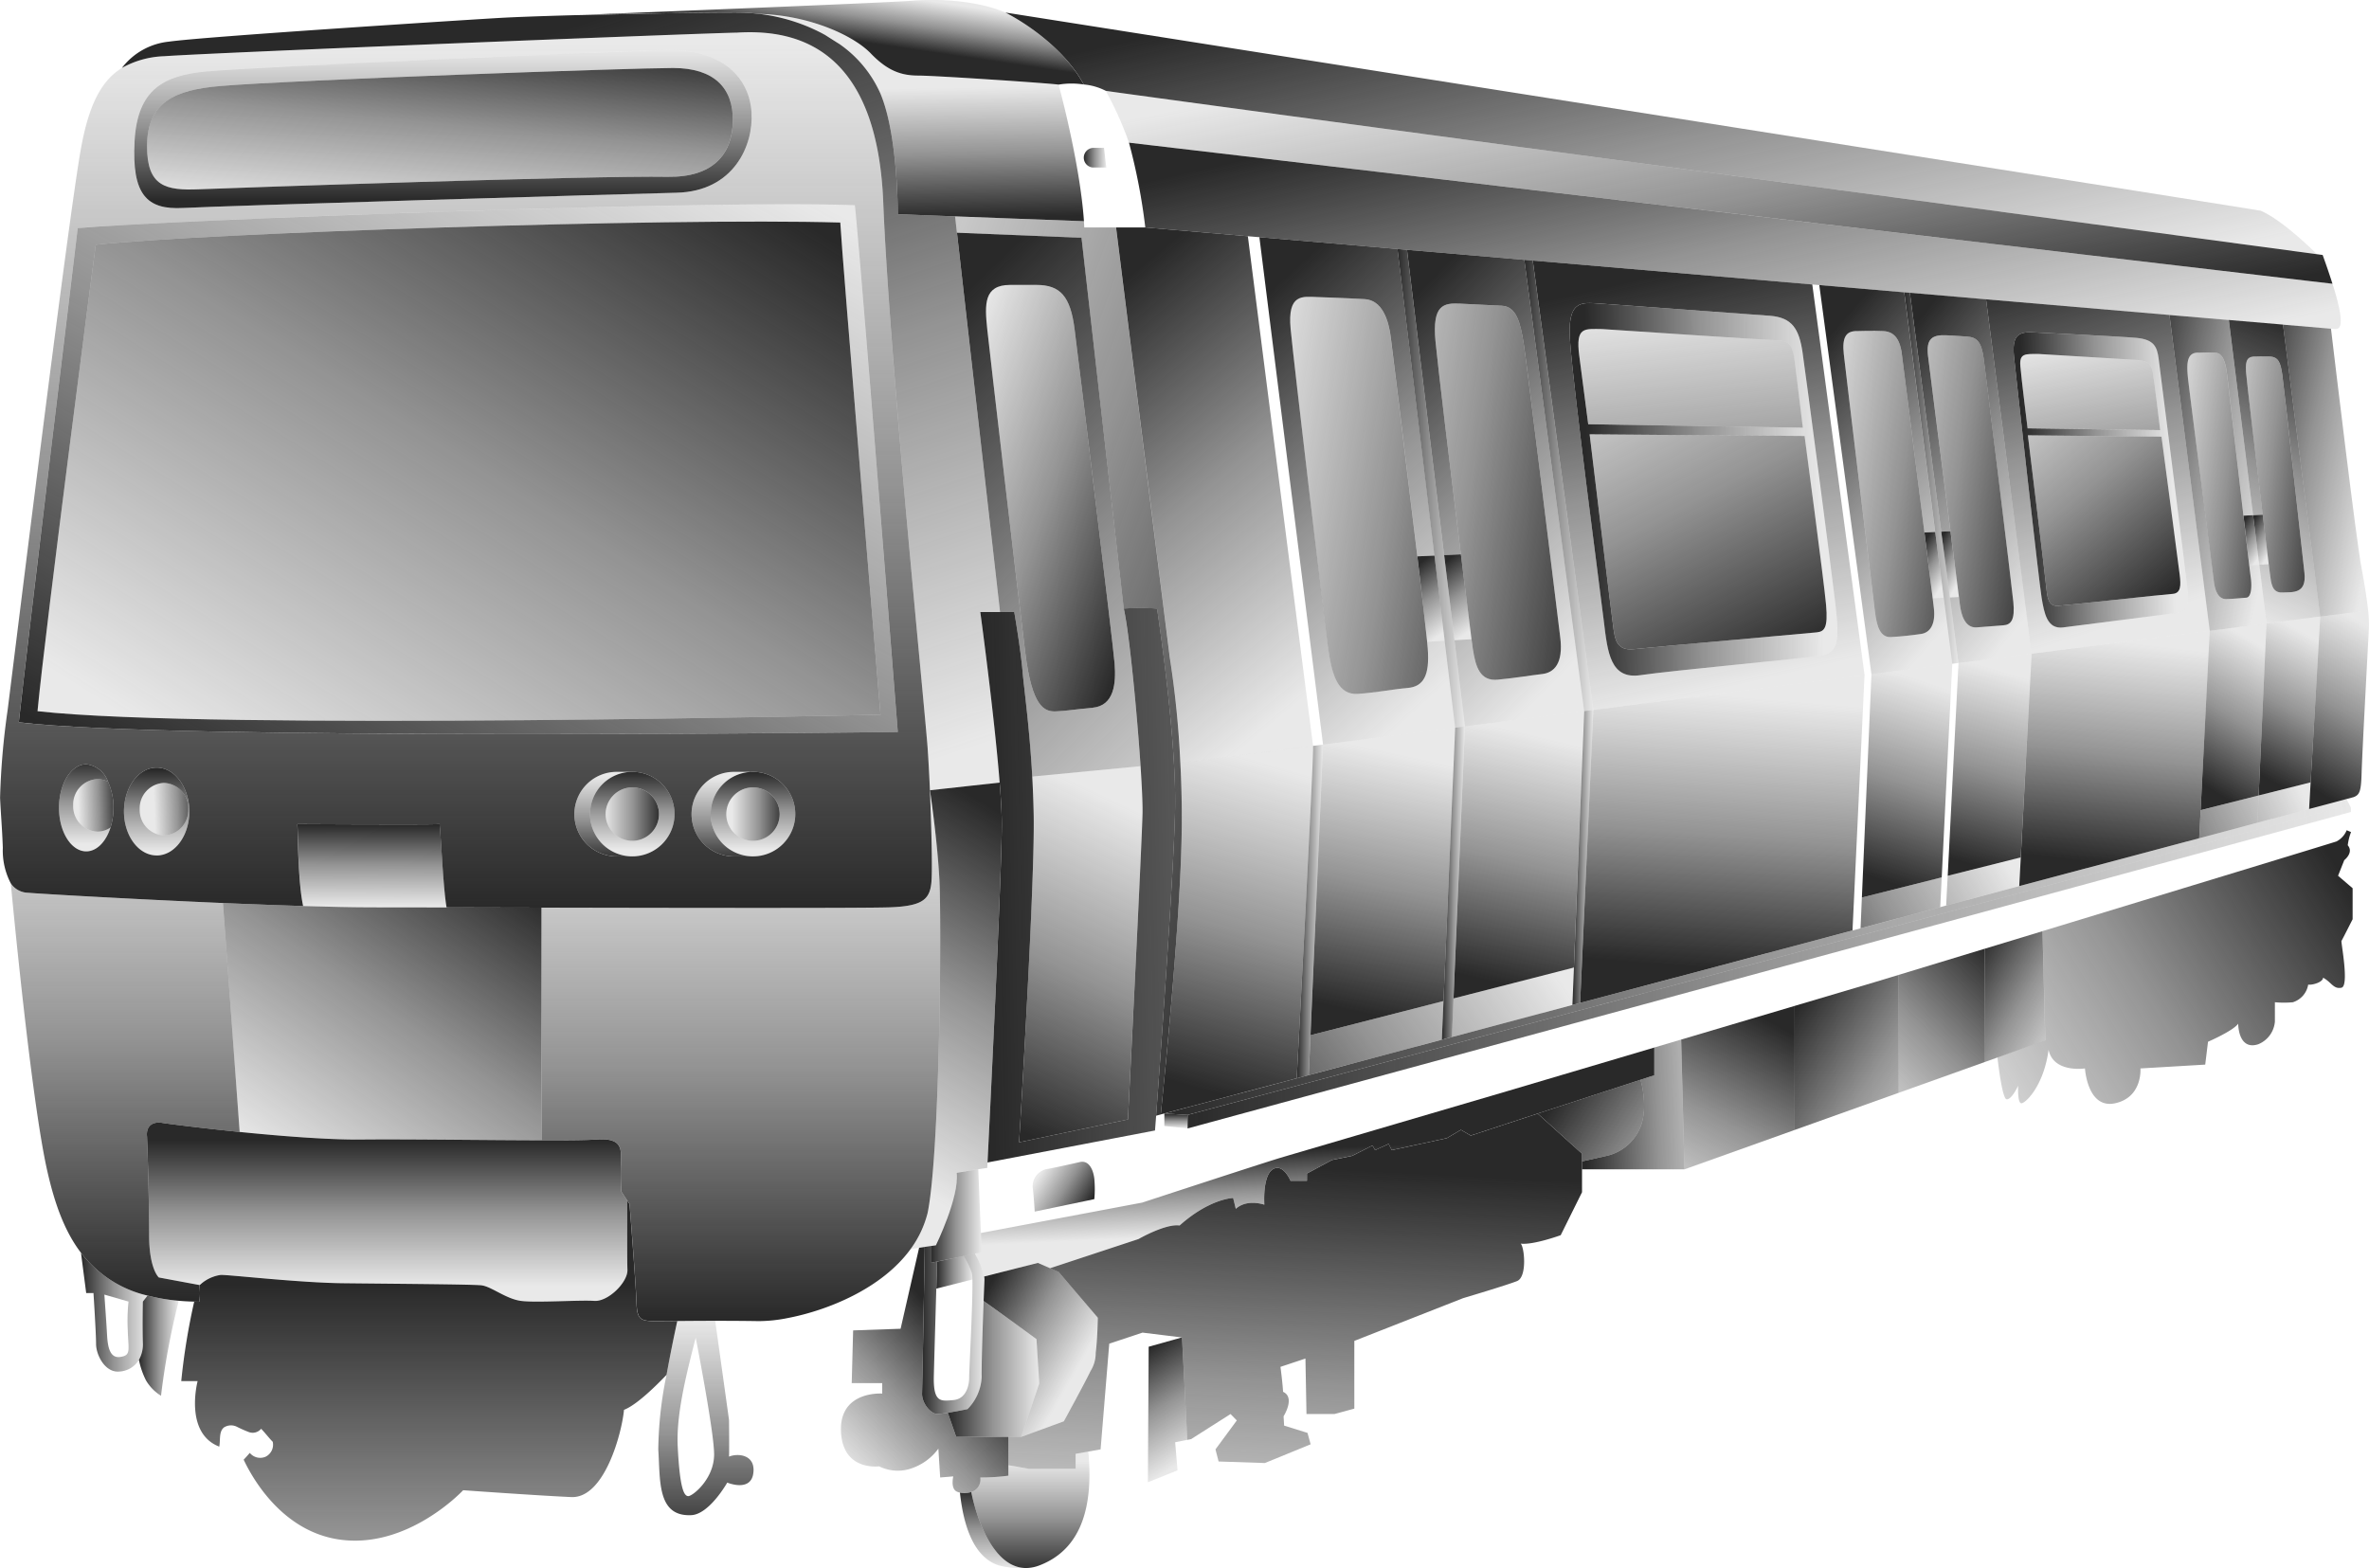 <svg xmlns="http://www.w3.org/2000/svg" xmlns:xlink="http://www.w3.org/1999/xlink" width="308.869" height="204.495" viewBox="0 0 308.869 204.495">
  <defs>
    <linearGradient id="linear-gradient" x1="0.5" y1="1.004" x2="0.5" y2="0.013" gradientUnits="objectBoundingBox">
      <stop offset="0" stop-color="#292929"/>
      <stop offset="0.491" stop-color="#292929" stop-opacity="0.502"/>
      <stop offset="1" stop-color="#292929" stop-opacity="0.102"/>
    </linearGradient>
    <linearGradient id="linear-gradient-2" x1="0.503" y1="0.005" x2="0.497" y2="0.991" xlink:href="#linear-gradient"/>
    <linearGradient id="linear-gradient-3" x1="0.5" y1="1.066" x2="0.5" y2="0.045" xlink:href="#linear-gradient"/>
    <linearGradient id="linear-gradient-4" x1="0.5" y1="1.09" x2="0.5" y2="0.068" xlink:href="#linear-gradient"/>
    <linearGradient id="linear-gradient-5" x1="0.5" y1="0.94" x2="0.5" y2="0.007" xlink:href="#linear-gradient"/>
    <linearGradient id="linear-gradient-6" x1="0.84" y1="-0.202" x2="0.201" y2="1.184" xlink:href="#linear-gradient"/>
    <linearGradient id="linear-gradient-7" x1="0.094" y1="1.03" x2="0.95" y2="0.037" xlink:href="#linear-gradient"/>
    <linearGradient id="linear-gradient-8" x1="0.98" y1="0.081" x2="0.086" y2="0.956" xlink:href="#linear-gradient"/>
    <linearGradient id="linear-gradient-9" x1="0.5" y1="0.993" x2="0.5" y2="-0.278" xlink:href="#linear-gradient"/>
    <linearGradient id="linear-gradient-10" x1="0.5" y1="0.997" x2="0.5" y2="0.023" xlink:href="#linear-gradient"/>
    <linearGradient id="linear-gradient-11" x1="0" y1="0.5" x2="1" y2="0.5" xlink:href="#linear-gradient"/>
    <linearGradient id="linear-gradient-14" x1="0.5" y1="0.239" x2="0.5" y2="1.705" xlink:href="#linear-gradient"/>
    <linearGradient id="linear-gradient-15" x1="0.5" y1="0.106" x2="0.5" y2="0.908" xlink:href="#linear-gradient"/>
    <linearGradient id="linear-gradient-16" x1="0.999" y1="-0.035" x2="0.042" y2="0.991" xlink:href="#linear-gradient"/>
    <linearGradient id="linear-gradient-17" x1="0.5" y1="1.143" x2="0.5" y2="-0.009" xlink:href="#linear-gradient"/>
    <linearGradient id="linear-gradient-22" x1="0.722" y1="0.383" x2="0.225" y2="1.055" xlink:href="#linear-gradient"/>
    <linearGradient id="linear-gradient-23" x1="0.5" y1="1.052" x2="0.5" y2="0.084" xlink:href="#linear-gradient"/>
    <linearGradient id="linear-gradient-24" x1="0.5" y1="-0.028" x2="0.5" y2="1.009" xlink:href="#linear-gradient"/>
    <linearGradient id="linear-gradient-25" x1="0.057" y1="0.124" x2="0.731" y2="0.715" xlink:href="#linear-gradient"/>
    <linearGradient id="linear-gradient-26" x1="0.535" y1="0.153" x2="0.431" y2="1.39" xlink:href="#linear-gradient"/>
    <linearGradient id="linear-gradient-28" x1="0.031" y1="0.528" x2="1.466" y2="0.486" xlink:href="#linear-gradient"/>
    <linearGradient id="linear-gradient-30" x1="0" y1="0.5" x2="1" y2="0.5" xlink:href="#linear-gradient"/>
    <linearGradient id="linear-gradient-33" x1="0.173" y1="0.236" x2="1.906" y2="1.119" xlink:href="#linear-gradient"/>
    <linearGradient id="linear-gradient-34" x1="0.499" y1="0.44" x2="0.545" y2="0.794" xlink:href="#linear-gradient"/>
    <linearGradient id="linear-gradient-35" x1="0.661" y1="0.051" x2="0.148" y2="1.425" xlink:href="#linear-gradient"/>
    <linearGradient id="linear-gradient-36" x1="0.107" y1="0.121" x2="1.321" y2="1.292" xlink:href="#linear-gradient"/>
    <linearGradient id="linear-gradient-37" x1="0.082" y1="-0.023" x2="1.025" y2="1.228" xlink:href="#linear-gradient"/>
    <linearGradient id="linear-gradient-38" x1="0.86" y1="-0.115" x2="-0.071" y2="1.433" xlink:href="#linear-gradient"/>
    <linearGradient id="linear-gradient-39" x1="0.429" y1="0.963" x2="0.603" y2="0.01" xlink:href="#linear-gradient"/>
    <linearGradient id="linear-gradient-40" x1="0.252" y1="0.015" x2="0.713" y2="0.96" xlink:href="#linear-gradient"/>
    <linearGradient id="linear-gradient-41" x1="0.257" y1="-0.004" x2="0.722" y2="0.94" xlink:href="#linear-gradient"/>
    <linearGradient id="linear-gradient-42" x1="0.354" y1="0.018" x2="0.512" y2="0.923" xlink:href="#linear-gradient"/>
    <linearGradient id="linear-gradient-43" x1="1.032" y1="0.304" x2="-0.221" y2="0.897" xlink:href="#linear-gradient"/>
    <linearGradient id="linear-gradient-44" x1="0.5" y1="0.025" x2="0.5" y2="0.98" xlink:href="#linear-gradient"/>
    <linearGradient id="linear-gradient-45" x1="0.946" y1="0.759" x2="0.068" y2="0.321" xlink:href="#linear-gradient"/>
    <linearGradient id="linear-gradient-46" x1="1.039" y1="0.5" x2="-0.033" y2="0.5" xlink:href="#linear-gradient"/>
    <linearGradient id="linear-gradient-47" x1="0.5" y1="-0.004" x2="0.5" y2="0.918" xlink:href="#linear-gradient"/>
    <linearGradient id="linear-gradient-48" x1="1.103" y1="0.5" x2="0.106" y2="0.5" xlink:href="#linear-gradient"/>
    <linearGradient id="linear-gradient-49" x1="0.5" y1="0.008" x2="0.5" y2="0.918" xlink:href="#linear-gradient"/>
    <linearGradient id="linear-gradient-50" x1="1.241" y1="0.469" x2="0.298" y2="0.508" xlink:href="#linear-gradient"/>
    <linearGradient id="linear-gradient-51" x1="0.5" y1="0.021" x2="0.5" y2="0.962" xlink:href="#linear-gradient"/>
    <linearGradient id="linear-gradient-52" x1="1.129" y1="0.479" x2="0.122" y2="0.519" xlink:href="#linear-gradient"/>
    <linearGradient id="linear-gradient-53" x1="0.5" y1="-0.06" x2="0.5" y2="0.918" xlink:href="#linear-gradient"/>
    <linearGradient id="linear-gradient-54" x1="0" y1="0.5" x2="1" y2="0.5" xlink:href="#linear-gradient"/>
    <linearGradient id="linear-gradient-59" x1="1.597" y1="1.009" x2="-0.241" y2="0.156" xlink:href="#linear-gradient"/>
    <linearGradient id="linear-gradient-60" x1="1.314" y1="0.869" x2="-0.7" y2="-0.032" xlink:href="#linear-gradient"/>
    <linearGradient id="linear-gradient-61" x1="0.385" y1="0.017" x2="0.613" y2="0.973" xlink:href="#linear-gradient"/>
    <linearGradient id="linear-gradient-62" x1="0.383" y1="0.007" x2="0.611" y2="0.968" xlink:href="#linear-gradient"/>
    <linearGradient id="linear-gradient-63" x1="-2.533" y1="1.644" x2="0.908" y2="0.346" xlink:href="#linear-gradient"/>
    <linearGradient id="linear-gradient-64" x1="-1.268" y1="1.185" x2="1.893" y2="-0.04" xlink:href="#linear-gradient"/>
    <linearGradient id="linear-gradient-66" x1="0.283" y1="0.016" x2="0.678" y2="0.914" xlink:href="#linear-gradient"/>
    <linearGradient id="linear-gradient-67" x1="-1.466" y1="1.204" x2="1.776" y2="0.036" xlink:href="#linear-gradient"/>
    <linearGradient id="linear-gradient-68" x1="-2.73" y1="1.598" x2="0.889" y2="0.363" xlink:href="#linear-gradient"/>
    <linearGradient id="linear-gradient-69" x1="0.426" y1="0.025" x2="0.583" y2="0.951" xlink:href="#linear-gradient"/>
    <linearGradient id="linear-gradient-70" x1="0.073" y1="0.501" x2="0.936" y2="0.49" xlink:href="#linear-gradient"/>
    <linearGradient id="linear-gradient-71" x1="1.178" y1="3.025" x2="0.27" y2="-0.24" xlink:href="#linear-gradient"/>
    <linearGradient id="linear-gradient-72" x1="0.839" y1="1.058" x2="-0.021" y2="-0.44" xlink:href="#linear-gradient"/>
    <linearGradient id="linear-gradient-73" x1="0.328" y1="0.03" x2="0.699" y2="0.98" xlink:href="#linear-gradient"/>
    <linearGradient id="linear-gradient-74" x1="1.499" y1="0.998" x2="-0.338" y2="0.09" xlink:href="#linear-gradient"/>
    <linearGradient id="linear-gradient-76" x1="0.259" y1="-0.002" x2="0.691" y2="0.898" xlink:href="#linear-gradient"/>
    <linearGradient id="linear-gradient-77" x1="1.331" y1="0.902" x2="-0.608" y2="-0.05" xlink:href="#linear-gradient"/>
    <linearGradient id="linear-gradient-78" x1="0.062" y1="0.503" x2="0.917" y2="0.48" xlink:href="#linear-gradient"/>
    <linearGradient id="linear-gradient-79" x1="1.447" y1="0.986" x2="-0.291" y2="0.082" xlink:href="#linear-gradient"/>
    <linearGradient id="linear-gradient-80" x1="1.348" y1="0.918" x2="-0.542" y2="-0.026" xlink:href="#linear-gradient"/>
    <linearGradient id="linear-gradient-81" x1="0.563" y1="0.016" x2="0.457" y2="0.919" xlink:href="#linear-gradient"/>
    <linearGradient id="linear-gradient-82" x1="0.43" y1="0.048" x2="0.791" y2="1.014" xlink:href="#linear-gradient"/>
    <linearGradient id="linear-gradient-84" x1="0.513" y1="0.987" x2="0.496" y2="0.358" xlink:href="#linear-gradient"/>
    <linearGradient id="linear-gradient-85" x1="0.565" y1="0.511" x2="0.858" y2="0.167" xlink:href="#linear-gradient"/>
    <linearGradient id="linear-gradient-86" x1="0.349" y1="0.011" x2="0.794" y2="1.362" xlink:href="#linear-gradient"/>
    <linearGradient id="linear-gradient-87" x1="0.409" y1="1.031" x2="0.56" y2="0.058" xlink:href="#linear-gradient"/>
    <linearGradient id="linear-gradient-88" x1="0.043" y1="0.502" x2="4.61" y2="0.228" xlink:href="#linear-gradient"/>
    <linearGradient id="linear-gradient-89" x1="0.928" y1="0.989" x2="0.058" y2="-0.018" xlink:href="#linear-gradient"/>
    <linearGradient id="linear-gradient-90" x1="0.452" y1="0.958" x2="0.547" y2="0.076" xlink:href="#linear-gradient"/>
    <linearGradient id="linear-gradient-91" x1="0.456" y1="0.937" x2="0.543" y2="0.078" xlink:href="#linear-gradient"/>
    <linearGradient id="linear-gradient-92" x1="-0.281" y1="-0.064" x2="0.973" y2="0.852" xlink:href="#linear-gradient"/>
    <linearGradient id="linear-gradient-93" x1="0.411" y1="0.943" x2="0.6" y2="0.052" xlink:href="#linear-gradient"/>
    <linearGradient id="linear-gradient-94" x1="-0.203" y1="-0.043" x2="0.947" y2="0.842" xlink:href="#linear-gradient"/>
    <linearGradient id="linear-gradient-95" x1="0.384" y1="-0.127" x2="0.588" y2="0.918" xlink:href="#linear-gradient"/>
    <linearGradient id="linear-gradient-96" x1="1.342" y1="2.866" x2="0.22" y2="-0.171" xlink:href="#linear-gradient"/>
    <linearGradient id="linear-gradient-97" x1="0.883" y1="0.984" x2="-0.147" y2="-0.372" xlink:href="#linear-gradient"/>
    <linearGradient id="linear-gradient-98" x1="0" y1="0.5" x2="1" y2="0.5" xlink:href="#linear-gradient"/>
    <linearGradient id="linear-gradient-99" x1="0.338" y1="0.008" x2="0.678" y2="0.975" xlink:href="#linear-gradient"/>
    <linearGradient id="linear-gradient-101" x1="0.47" y1="0.895" x2="0.529" y2="0.065" xlink:href="#linear-gradient"/>
    <linearGradient id="linear-gradient-103" x1="0.449" y1="0.966" x2="0.548" y2="0.068" xlink:href="#linear-gradient"/>
    <linearGradient id="linear-gradient-104" x1="0.434" y1="0.953" x2="0.549" y2="0.055" xlink:href="#linear-gradient"/>
    <linearGradient id="linear-gradient-105" x1="0.397" y1="0.953" x2="0.566" y2="0.058" xlink:href="#linear-gradient"/>
    <linearGradient id="linear-gradient-106" x1="0.303" y1="0" x2="0.667" y2="0.969" xlink:href="#linear-gradient"/>
    <linearGradient id="linear-gradient-109" x1="0.298" y1="-0.019" x2="0.704" y2="0.979" xlink:href="#linear-gradient"/>
    <linearGradient id="linear-gradient-110" x1="0.566" y1="-0.007" x2="0.429" y2="1.021" xlink:href="#linear-gradient"/>
    <linearGradient id="linear-gradient-111" x1="1.066" y1="1.019" x2="0.045" y2="-0.43" xlink:href="#linear-gradient"/>
    <linearGradient id="linear-gradient-112" x1="0.353" y1="0.004" x2="0.649" y2="0.971" xlink:href="#linear-gradient"/>
    <linearGradient id="linear-gradient-113" x1="0.005" y1="0.226" x2="0.997" y2="0.895" xlink:href="#linear-gradient"/>
    <linearGradient id="linear-gradient-114" x1="1.004" y1="0.932" x2="0.019" y2="0.142" xlink:href="#linear-gradient"/>
    <linearGradient id="linear-gradient-115" x1="0.052" y1="0.173" x2="0.974" y2="0.924" xlink:href="#linear-gradient"/>
    <linearGradient id="linear-gradient-116" x1="0.464" y1="0.914" x2="0.541" y2="0.043" xlink:href="#linear-gradient"/>
    <linearGradient id="linear-gradient-118" x1="-2.268" y1="1.599" x2="0.95" y2="0.321" xlink:href="#linear-gradient"/>
    <linearGradient id="linear-gradient-119" x1="-0.982" y1="1.11" x2="1.93" y2="-0.088" xlink:href="#linear-gradient"/>
    <linearGradient id="linear-gradient-120" x1="0.448" y1="0.952" x2="0.557" y2="0.032" xlink:href="#linear-gradient"/>
  </defs>
  <g id="Groupe_2197" data-name="Groupe 2197" transform="translate(0 411.87)">
    <g id="Groupe_2196" data-name="Groupe 2196" transform="translate(0 -411.87)">
      <path id="Tracé_1685" data-name="Tracé 1685" d="M121.242-305.109c-.085-2.014-.192-3.95-.3-5.516-.359-5.063-4.97-50.615-5.785-71.134S103.5-404.354,96.088-403.9c-5.153.09-68.513,2.622-74.657,3.074a12.089,12.089,0,0,0-5.54,1.529.011.011,0,0,0,0,.008c-2.638,1.619-4.265,4.709-5.3,10.3C8.955-380.222,1.544-319.847,1-315.6a98.528,98.528,0,0,0-.991,11.48c.09,1.99.269,3.975.359,6.507A9.22,9.22,0,0,0,1.4-292.98v0a2.76,2.76,0,0,0,2.218,1.24c1.99.167,13.772.84,25.448,1.341,3.592.151,7.172.286,10.457.388-.6-2.769-.673-7.974-.746-10.678,0,0,17.172.094,18.53,0,.237,2.365.461,8.089.914,10.861,3.653.009,7.888.021,12.373.029,18.954.041,42.388.078,45.462-.041,4.611-.183,5.333-1.174,5.422-3.979C121.544-295.748,121.434-300.616,121.242-305.109Zm-103.7-84.6c.363-6.87,3.906-8.631,9.4-9.132,6.959-.632,51.52-2.528,59.474-2.8s11.3,3.8,11.566,8.133-2.348,10.307-9.76,10.486-59.564,1.716-64.355,1.99S17.183-382.844,17.542-389.709Zm-3.131,89.46c-.587,1.851-1.786,3.115-3.168,3.115-1.961,0-3.551-2.544-3.551-5.683s1.59-5.679,3.551-5.679a3.407,3.407,0,0,1,2.85,2.287,8.122,8.122,0,0,1,.7,3.392A8.527,8.527,0,0,1,14.41-300.249Zm6.013,3.645c-2.352,0-4.26-2.564-4.26-5.728s1.908-5.728,4.26-5.728,4.26,2.564,4.26,5.728S22.776-296.6,20.424-296.6Zm62.014.123H80.4a5.51,5.51,0,0,1-5.512-5.512,5.51,5.51,0,0,1,5.512-5.512h2.034a5.51,5.51,0,0,1,5.512,5.512A5.51,5.51,0,0,1,82.438-296.482Zm15.737,0a4.059,4.059,0,0,1-.449-.021l-.016.021H95.68a5.514,5.514,0,0,1-5.516-5.512,5.514,5.514,0,0,1,5.516-5.512h2.03l.016.021a4.052,4.052,0,0,1,.449-.021,5.511,5.511,0,0,1,5.512,5.512A5.511,5.511,0,0,1,98.175-296.482ZM2.448-313.972c1.085-9.94,7.685-64.44,7.685-64.44,11.208-.995,81.616-3.706,101.316-2.985.363,2.169,5.606,68.693,5.606,68.693S22.242-311.53,2.448-313.972Z" transform="translate(0 408.157)" fill="url(#linear-gradient)"/>
      <path id="Tracé_1686" data-name="Tracé 1686" d="M92.5-198.572c-4.065-.008-7.416-.012-9.589-.012-2.474,0-5.622-.065-9.108-.171-.6-2.769-.673-7.974-.746-10.678,0,0,17.172.094,18.53,0C91.818-207.068,92.042-201.344,92.5-198.572Z" transform="translate(-34.27 316.904)" fill="url(#linear-gradient-2)"/>
      <path id="Tracé_1687" data-name="Tracé 1687" d="M148.616-211.257h-2.034a5.51,5.51,0,0,1-5.512-5.512,5.51,5.51,0,0,1,5.512-5.512h2.034a5.51,5.51,0,0,0-5.512,5.512A5.51,5.51,0,0,0,148.616-211.257Z" transform="translate(-66.177 322.932)" fill="url(#linear-gradient-3)"/>
      <path id="Tracé_1688" data-name="Tracé 1688" d="M177.4-211.277l-.016.021h-2.03a5.514,5.514,0,0,1-5.516-5.512,5.514,5.514,0,0,1,5.516-5.512h2.03l.016.021a5.508,5.508,0,0,0-5.068,5.492A5.508,5.508,0,0,0,177.4-211.277Z" transform="translate(-79.673 322.932)" fill="url(#linear-gradient-4)"/>
      <path id="Tracé_1689" data-name="Tracé 1689" d="M113.447-391.478c-.269-4.338-3.616-8.4-11.566-8.133s-52.515,2.169-59.474,2.8c-5.5.5-9.039,2.263-9.4,9.132s1.537,8.945,6.327,8.676,56.943-1.81,64.355-1.99S113.719-387.136,113.447-391.478Zm-10.934,8.407c-9.581-.179-56.764,1.447-61.1,1.627s-6.78-.359-6.78-5.6c0-5.785,3.629-7.367,9.581-7.865,9.764-.815,53.689-2.348,59.022-2.348s7.865,2.617,7.775,6.959S108.387-382.982,102.512-383.071Z" transform="translate(-15.463 406.125)" fill="url(#linear-gradient-5)"/>
      <path id="Tracé_1690" data-name="Tracé 1690" d="M112.484-388.21c-.094,4.338-2.622,7.318-8.5,7.229-9.581-.179-56.764,1.447-61.1,1.627s-6.78-.359-6.78-5.6c0-5.785,3.629-7.367,9.581-7.865,9.764-.815,53.689-2.348,59.022-2.348S112.573-392.552,112.484-388.21Z" transform="translate(-16.938 404.036)" fill="url(#linear-gradient-6)"/>
      <path id="Tracé_1691" data-name="Tracé 1691" d="M113.613-361.571c-19.7-.721-90.108,1.99-101.316,2.985,0,0-6.6,54.5-7.685,64.44,19.794,2.442,114.607,1.268,114.607,1.268S113.976-359.4,113.613-361.571ZM7.054-295.589c.995-10.665,7.592-60.828,7.592-60.828,13.556-1.48,74.388-3.551,97.072-2.894.179,3.8,5.243,64.175,5.243,64.175S29.559-293.057,7.054-295.589Z" transform="translate(-2.163 388.331)" fill="url(#linear-gradient-7)"/>
      <path id="Tracé_1692" data-name="Tracé 1692" d="M119.118-293.144s-87.4,2.079-109.906-.453c.995-10.665,7.592-60.828,7.592-60.828,13.556-1.48,74.388-3.551,97.072-2.894C114.055-353.524,119.118-293.144,119.118-293.144Z" transform="translate(-4.321 386.339)" fill="url(#linear-gradient-8)"/>
      <path id="Tracé_1693" data-name="Tracé 1693" d="M27.279-142.514a6.331,6.331,0,0,0,0,2.169c-.245,0-.481,0-.718-.013-.7-.016-1.365-.053-2.01-.11a25.178,25.178,0,0,1-4.072-.677,15.238,15.238,0,0,1-8.68-5.581c-2.214-2.9-3.474-6.6-4.4-10.7-2.153-9.5-4.709-37.031-4.75-37.483a2.76,2.76,0,0,0,2.218,1.24c1.99.167,13.772.84,25.448,1.341l2.173,29.848c-5.276-.53-9.589-1.093-10.086-1.182-.995-.179-2.169.183-1.99,1.81.094,2.349.273,8.407.273,12.834s1.264,5.512,1.264,5.512Z" transform="translate(-1.241 310.092)" fill="url(#linear-gradient-9)"/>
      <path id="Tracé_1694" data-name="Tracé 1694" d="M183.325-162.637a13.582,13.582,0,0,1-2.214,4.7h0c-3.791,5.219-10.934,8.028-16.022,9a19.192,19.192,0,0,1-3.812.4c-1.965-.032-3.877-.04-5.639-.04-.7,0-1.37,0-2.01.008-1.072,0-2.063.012-2.935.02s-1.635.012-2.25.012c-2.532,0-2.985,0-3.074-2.531s-.9-12.745-.9-12.745l-.286-.428-.8-1.2s.093-1.99,0-3.616.452-3.433-3.253-3.164c-1.179.085-3.812.11-7.139.1v-30.333c18.954.041,42.388.078,45.462-.041,4.611-.183,5.333-1.174,5.422-3.979.061-1.932-.049-6.8-.241-11.293,0,0,.966,6.413,1.235,11.746S184.952-170.587,183.325-162.637Z" transform="translate(-62.384 320.813)" fill="url(#linear-gradient-10)"/>
      <path id="Tracé_1695" data-name="Tracé 1695" d="M28.567-98.566a15.238,15.238,0,0,1-8.68-5.581l.681,5.251h.95s.338,5.219.338,6.641,1.154,3.731,2.984,3.6a3.174,3.174,0,0,0,2.6-1.525s0,0,0,0a4.134,4.134,0,0,0,.514-2.267c-.065-2.373,0-5.329,0-5.329Zm-3.592,8.007c-1.492.2-1.627-1.761-1.7-3.119s-.338-5.015-.338-5.015l3.151.909a23.664,23.664,0,0,0-.1,3.7C26.06-91.439,26.467-90.762,24.975-90.558Z" transform="translate(-9.329 267.513)" fill="url(#linear-gradient-11)"/>
      <path id="Tracé_1696" data-name="Tracé 1696" d="M53.011-72.027a1.755,1.755,0,0,1-2.079-.489c-.261.3-.526.6-.8.885a11.1,11.1,0,0,1-3.147,2.454,5.531,5.531,0,0,1-5,.041c-1.337-.729-3.547-2.055-2.626-10.836a96.25,96.25,0,0,1,2.316-12.386c.644.057,1.313.094,2.01.11a85.345,85.345,0,0,0-1.688,10.36c-.465,4.636-.449,9.006.893,9.9,1.831,1.219,3.909-.583,4.061-1.334,0-.008,0-.012,0-.02.171-.864-.073-1.937.608-2.5a1.7,1.7,0,0,1,1.671-.1,16.619,16.619,0,0,0,1.6.709,1.428,1.428,0,0,0,1.578-.436c.51.518,1.007,1.186,1.517,1.7A1.75,1.75,0,0,1,53.011-72.027Z" transform="translate(-18.359 261.983)" fill="url(#linear-gradient-11)"/>
      <path id="Tracé_1697" data-name="Tracé 1697" d="M39.315-92.957A96.25,96.25,0,0,0,37-80.572a5.805,5.805,0,0,1-1.961-2.006,10.8,10.8,0,0,1-.922-2.675v0a4.134,4.134,0,0,0,.514-2.267c-.065-2.373,0-5.329,0-5.329l.608-.783A25.177,25.177,0,0,0,39.315-92.957Z" transform="translate(-16.005 262.582)" fill="url(#linear-gradient-11)"/>
      <path id="Tracé_1698" data-name="Tracé 1698" d="M109.188-101.249c-.4,1.823-.925,4.379-1.4,7.012-1.37,1.439-3.9,3.934-5.549,4.57-.269,2.98-2.532,11.566-6.87,11.374s-14.1-.892-14.1-.892-7.233,7.774-16.227,6.417c-7.416-1.117-11.264-8.011-12.39-10.4.277-.29.543-.587.8-.885a1.755,1.755,0,0,0,2.079.489,1.75,1.75,0,0,0,.913-1.933c-.51-.518-1.007-1.186-1.517-1.7a1.428,1.428,0,0,1-1.578.436,16.622,16.622,0,0,1-1.6-.709,1.7,1.7,0,0,0-1.671.1c-.681.558-.436,1.631-.608,2.5-4.619-1.782-2.821-8.545-2.821-8.545H44.515a85.343,85.343,0,0,1,1.688-10.36c.237.008.473.013.718.013a6.331,6.331,0,0,1,0-2.169,4.962,4.962,0,0,1,2.76-1.333c1.354,0,10.168,1.015,15.859,1.084s16.813.135,18.1.273,3.184,1.761,5.149,2.03,7.73-.134,9.561,0,4.407-2.438,4.338-4.064c-.045-1.085-.033-5.9-.016-8.994l.286.428s.815,10.213.9,12.745.543,2.531,3.074,2.531C107.553-101.237,108.311-101.241,109.188-101.249Z" transform="translate(-20.883 273.515)" fill="url(#linear-gradient-14)"/>
      <path id="Tracé_1699" data-name="Tracé 1699" d="M98.728-116.951c.069,1.627-2.507,4.2-4.338,4.064s-7.592.273-9.561,0-3.861-1.9-5.149-2.03-12.406-.2-18.1-.273-14.505-1.084-15.859-1.084a4.962,4.962,0,0,0-2.76,1.333l-5.333-.995s-1.264-1.085-1.264-5.512-.179-10.486-.273-12.834c-.179-1.627.995-1.989,1.99-1.81.5.089,4.81.652,10.086,1.182,5.308.534,11.595,1.035,15.945.986,5.92-.061,16.263.09,23.41.1,3.327.012,5.96-.013,7.139-.1,3.706-.269,3.164,1.537,3.253,3.164s0,3.616,0,3.616l.8,1.2C98.7-122.85,98.683-118.035,98.728-116.951Z" transform="translate(-16.922 282.519)" fill="url(#linear-gradient-15)"/>
      <path id="Tracé_1700" data-name="Tracé 1700" d="M96.287-189.451v30.333c-7.147-.008-17.49-.159-23.41-.1-4.35.049-10.637-.452-15.945-.986L54.759-190.05c3.592.151,7.172.286,10.457.388,3.486.106,6.633.171,9.108.171,2.173,0,5.524,0,9.589.012C87.566-189.471,91.8-189.459,96.287-189.451Z" transform="translate(-25.688 307.812)" fill="url(#linear-gradient-16)"/>
      <path id="Tracé_1701" data-name="Tracé 1701" d="M170.867-69.726c.045-.95,0-4.79,0-4.79l-1.8-12.92c-.7,0-1.37,0-2.01.008-1.072,0-2.063.012-2.935.02-.4,1.823-.925,4.379-1.4,7.012a50.127,50.127,0,0,0-1.076,9.764c.273,3.934-.179,8.68,4.2,8.541,2.4,0,4.791-4.248,4.791-4.248s3.029,1.268,3.392-1.174S172.086-70.224,170.867-69.726Zm-5.333,5.153c-.542-.045-1.085-.995-1.357-6.511-.212-4.338,1.251-9.821,2.348-14.163.628,3.257,2.36,12.459,2.4,15.149C168.967-66.811,166.076-64.528,165.534-64.573Z" transform="translate(-75.819 259.674)" fill="url(#linear-gradient-17)"/>
      <path id="Tracé_1702" data-name="Tracé 1702" d="M210.582-105.376l-2.413,10.559-6.189.212-8.228.285-.3-1.892c5.088-.97,12.231-3.779,16.022-9h0Z" transform="translate(-90.75 268.09)" fill="url(#linear-gradient-11)"/>
      <path id="Tracé_1703" data-name="Tracé 1703" d="M235.218-113.855l-.893.188-1.464.31-3.457.73-.828.175v-2.2l.677-.1s3.074-6.283,2.711-9.446c1.032-.188,2.059-.351,2.813-.465l.338,8.313Z" transform="translate(-107.228 277.14)" fill="url(#linear-gradient-11)"/>
      <path id="Tracé_1704" data-name="Tracé 1704" d="M267.545-171.154l-3.029-.317V-173.1l-.465.122-.607.164c-.094,1.231-.147,1.932-.147,1.932l-21.836,4.171c-.024.46-.037.709-.037.709s-.465.065-1.166.171l.338,8.313,21.029-3.963s15.859-5.2,17.983-5.83,29.513-8.676,29.513-8.676l19.272-5.716,3.506-1.039,14.8-4.391,10.417-3.09,3.139-.954,11.252-3.42c2.349-.718,4.88-1.484,7.5-2.279,17-5.178,37.8-11.509,38.323-11.693a2.862,2.862,0,0,0,1.334-1.464,5.587,5.587,0,0,0,.558-2.385Zm-12.157,9.218-7.775,1.627s-.09-1.582-.224-2.846a2.317,2.317,0,0,1,1.627-2.667c1.085-.183,3.3-.681,4.473-.95s1.765.95,1.9,2.214A14.8,14.8,0,0,1,255.387-161.935Z" transform="translate(-112.708 318.306)" fill="url(#linear-gradient-11)"/>
      <path id="Tracé_1705" data-name="Tracé 1705" d="M443.331-213.224,291.656-171.957v-1.765l151.5-40.411c.053.1.106.212.164.326A4.768,4.768,0,0,1,443.331-213.224Z" transform="translate(-136.82 319.109)" fill="url(#linear-gradient-11)"/>
      <path id="Tracé_1706" data-name="Tracé 1706" d="M228.353-80.816v5.064a27.174,27.174,0,0,1-3.661.232,1.685,1.685,0,0,1-1.178,1.892,2.9,2.9,0,0,1-1.48.078,1.436,1.436,0,0,1-.481-.171c-.746-.449-.383-1.94-.383-1.94l-1.708.142-.236-3.759a7.19,7.19,0,0,1-3.979,2.711,5.464,5.464,0,0,1-3.751-.408s-4.791.681-4.97-4.607,5.378-4.88,5.378-4.88V-87.82h-3.975l.184-6.881,6.189-.212,2.413-10.559.738-.11c-.053,3.131-.31,17.861-.35,19.072-.045,1.357,1.174,2.715,1.989,2.715a10.757,10.757,0,0,0,1.362-.163l1.1,3.143Z" transform="translate(-96.882 268.187)" fill="url(#linear-gradient-22)"/>
      <path id="Tracé_1707" data-name="Tracé 1707" d="M247.393-40.472a4.933,4.933,0,0,1-1.668.334h-.012c-4.049.037-6.348-5.8-7.183-9.915a1.685,1.685,0,0,0,1.178-1.892,27.174,27.174,0,0,0,3.661-.232v-1.374l2.732.469h6.034v-1.953l1.651-.293C254.45-48.447,253.052-42.616,247.393-40.472Z" transform="translate(-111.897 244.612)" fill="url(#linear-gradient-23)"/>
      <path id="Tracé_1708" data-name="Tracé 1708" d="M244.406-35.476a11.86,11.86,0,0,1-3.563-.334c-3.881-1.207-4.778-6.654-5.1-9.5a2.9,2.9,0,0,0,1.48-.078C238.058-41.273,240.357-35.44,244.406-35.476Z" transform="translate(-110.59 239.95)" fill="url(#linear-gradient-24)"/>
      <path id="Tracé_1709" data-name="Tracé 1709" d="M256.452-94.52s-.045,2.846-.273,4.566a4.409,4.409,0,0,1-.677,2.393c-.587,1.264-3.477,6.552-3.477,6.552l-5.561,2.034,2.352-6.959-.359-5.785s-4.888-3.576-6.894-4.966c.053-1.419.1-2.483.11-2.76a2,2,0,0,0-.04-.44l7-1.774,1.59.689,1.121.485Z" transform="translate(-113.32 266.346)" fill="url(#linear-gradient-25)"/>
      <path id="Tracé_1710" data-name="Tracé 1710" d="M322.437-133.105v5.015l-2.781,5.606s-3.591,1.309-5.219,1.1c.477.408.881,4.342-.473,4.884s-7.049,2.234-7.049,2.234L292.749-108.7v8.834l-2.577.7h-3.661l-.135-7.232-3.257,1.084s.273,2.034.342,3.254c1.627.746.065,3.188.065,3.188l.07,1.219,3.049.95.408,1.488-5.965,2.442-6.034-.2-.407-1.582,2.78-3.771-.815-.836-5.149,3.274-.485.093-.053-1-.64-12.353-5.15-.632-4.338,1.443-1.129,13.784-1.606.286-1.651.293v1.953h-6.034l-2.732-.469v-3.69h1.672l5.561-2.034s2.89-5.288,3.477-6.552a4.409,4.409,0,0,0,.677-2.393c.228-1.721.273-4.566.273-4.566l-5.109-5.965-1.121-.485,11.538-3.808s3.527-2.034,5.357-1.765c3.93-3.522,6.98-3.592,6.98-3.592l.343,1.423c1.488-1.354,3.726-.543,3.726-.543s-.269-3.726,1.084-4.607,2.328,1.492,2.328,1.492h2.145v-.95l3.258-1.766,2.642-.542,2.642-1.353.342.611,1.761-.815.408.815,7.183-1.561,1.83-1.085,1.288.746,8.725-2.866Z" transform="translate(-116.173 283.556)" fill="url(#linear-gradient-26)"/>
      <path id="Tracé_1711" data-name="Tracé 1711" d="M280.908-83.917,276.562-82.7l-.077,13.173-.024,4.5-6.168-.408v-3.885l1.129-13.784,4.338-1.443Z" transform="translate(-126.798 258.32)" fill="url(#linear-gradient-11)"/>
      <path id="Tracé_1712" data-name="Tracé 1712" d="M401.882-139.6H388.526v-1.035l3.159-.709a6.22,6.22,0,0,0,4.774-4.84,9.25,9.25,0,0,0,.134-2.434,12.308,12.308,0,0,0-.44-2.662l1.794-.591v-3.612l3.506-1.039Z" transform="translate(-182.263 292.083)" fill="url(#linear-gradient-28)"/>
      <path id="Tracé_1713" data-name="Tracé 1713" d="M244.687-81.539l-2.352,6.959h-8.472l-1.1-3.143c1.166-.188,2.568-.473,2.568-.473a6.321,6.321,0,0,0,1.851-4.2c-.032-1.66.134-6.678.253-9.891,2.006,1.39,6.894,4.966,6.894,4.966Z" transform="translate(-109.192 261.951)" fill="url(#linear-gradient-11)"/>
      <path id="Tracé_1714" data-name="Tracé 1714" d="M234.661-100.3l-4.709,1.194c.041-1.439.073-2.691.1-3.526l3.457-.73a9.58,9.58,0,0,1,1.093,2.259A4.644,4.644,0,0,1,234.661-100.3Z" transform="translate(-107.873 267.146)" fill="url(#linear-gradient-30)"/>
      <path id="Tracé_1715" data-name="Tracé 1715" d="M233.947-84.795c0,1.129-.449,2.8-2.075,2.936s-2.622.363-2.532-3.164c.053-2.112.208-7.448.322-11.379l4.709-1.194C234.44-94.714,233.947-85.79,233.947-84.795Z" transform="translate(-107.584 264.44)" fill="url(#linear-gradient-11)"/>
      <path id="Tracé_1716" data-name="Tracé 1716" d="M234.472-98.631c-.118,3.213-.285,8.231-.253,9.891a6.321,6.321,0,0,1-1.851,4.2s-1.4.285-2.568.473a10.756,10.756,0,0,1-1.362.163c-.815,0-2.034-1.357-1.989-2.715.041-1.211.3-15.941.35-19.072l.779-.118v2.2l.828-.175c-.024.836-.057,2.087-.1,3.526-.114,3.931-.269,9.267-.322,11.379-.09,3.527.9,3.3,2.532,3.164s2.075-1.807,2.075-2.936c0-.995.493-9.919.424-12.8a4.644,4.644,0,0,0-.062-.8,9.581,9.581,0,0,0-1.093-2.259l1.464-.31a10.393,10.393,0,0,1,1.215,2.988,2,2,0,0,1,.04.44C234.57-101.114,234.525-100.05,234.472-98.631Z" transform="translate(-106.23 268.292)" fill="url(#linear-gradient-11)"/>
      <path id="Tracé_1717" data-name="Tracé 1717" d="M391.351-141.549a6.22,6.22,0,0,1-4.774,4.84l-3.159.709v-1l-5.781-5.239,13.409-4.407a12.308,12.308,0,0,1,.44,2.662A9.251,9.251,0,0,1,391.351-141.549Z" transform="translate(-177.154 287.45)" fill="url(#linear-gradient-33)"/>
      <path id="Tracé_1718" data-name="Tracé 1718" d="M327.993-154.563v3.612l-1.794.591-13.409,4.407-8.725,2.866-1.289-.746-1.83,1.085-7.183,1.561-.408-.815-1.761.815-.342-.611-2.642,1.353-2.642.542-3.258,1.766v.95h-2.145s-.97-2.373-2.328-1.492-1.084,4.607-1.084,4.607-2.238-.811-3.726.543l-.343-1.423s-3.049.07-6.98,3.592c-1.831-.269-5.357,1.765-5.357,1.765l-11.538,3.808-1.59-.689-7,1.774a10.393,10.393,0,0,0-1.215-2.988l.893-.188-.1-2.5,21.029-3.963s15.859-5.2,17.983-5.83,29.513-8.676,29.513-8.676Z" transform="translate(-112.308 291.164)" fill="url(#linear-gradient-34)"/>
      <path id="Tracé_1719" data-name="Tracé 1719" d="M427.677-164.792v16.177l-14.371,5.137-.428-16.923Z" transform="translate(-193.686 295.963)" fill="url(#linear-gradient-35)"/>
      <path id="Tracé_1720" data-name="Tracé 1720" d="M454.31-172.41v15.378l-13.556,4.843v-16.177l10.417-3.09Z" transform="translate(-206.763 299.536)" fill="url(#linear-gradient-36)"/>
      <path id="Tracé_1721" data-name="Tracé 1721" d="M495.348-168.9l-6.242,2.23-1.623.579v-14.775c2.349-.718,4.88-1.484,7.5-2.279Z" transform="translate(-228.685 304.573)" fill="url(#linear-gradient-37)"/>
      <path id="Tracé_1722" data-name="Tracé 1722" d="M477.54-178.853v14.775l-11.252,4.024v-15.378Z" transform="translate(-218.742 302.559)" fill="url(#linear-gradient-38)"/>
      <path id="Tracé_1723" data-name="Tracé 1723" d="M574.888-259.647c-.065,1.288-.881,16.336-.95,18.811s-.237,2.947-1.048,3.253l-.93.248-4.872,1.3.2-3.474,1.256-21.62,6.237-.8A15.6,15.6,0,0,1,574.888-259.647Z" transform="translate(-266.029 341.531)" fill="url(#linear-gradient-39)"/>
      <path id="Tracé_1724" data-name="Tracé 1724" d="M553.029-278.856l-1.3.065c-.171-1.427-.444-3.767-.758-6.47l1.251-.062Z" transform="translate(-258.467 352.505)" fill="url(#linear-gradient-40)"/>
      <path id="Tracé_1725" data-name="Tracé 1725" d="M555.37-278.979l-1.235.065-.807-6.466,1.256-.065C554.917-282.7,555.2-280.336,555.37-278.979Z" transform="translate(-259.573 352.563)" fill="url(#linear-gradient-41)"/>
      <path id="Tracé_1726" data-name="Tracé 1726" d="M285.466-69.687l.306,3.661-3.861,1.557.024-4.5.077-13.173,4.346-1.219L287-71l.053,1Z" transform="translate(-132.248 257.76)" fill="url(#linear-gradient-42)"/>
      <path id="Tracé_1727" data-name="Tracé 1727" d="M535.4-193.5c-.09.134,1.04,5.875,0,6.1s-1.312-.721-2.4-1.309c0,.587-1.4.995-1.941.905a2.912,2.912,0,0,1-1.989,2.3,12.5,12.5,0,0,1-2.352,0v2.532a3.5,3.5,0,0,1-2.169,2.947c-1.986.645-2.572-1.187-2.617-2.678-.681.95-3.934,2.352-3.934,2.352l-.363,2.98-8.448.5s.314,3.751-3.3,4.542-3.931-4.542-3.931-4.542-4.113.632-4.745-2.438c-.632,4.786-3.074,7.049-3.572,6.98s-.4-2.283-.4-2.283-.815,1.81-1.492,1.765c-.505-.032-.991-3.645-1.2-5.455l6.242-2.23-.367-14.245c17-5.178,37.8-11.509,38.323-11.693a2.862,2.862,0,0,0,1.334-1.464l.566.24a7.287,7.287,0,0,0-.428,1.721c.823.954-.453,1.941-.453,1.941l-.811,2.034,1.9,1.627v4.044S535.488-193.63,535.4-193.5Z" transform="translate(-230.119 316.198)" fill="url(#linear-gradient-43)"/>
      <path id="Tracé_1728" data-name="Tracé 1728" d="M288.98-138.176v1.765l-3.029-.318v-1.631Z" transform="translate(-134.143 283.563)" fill="url(#linear-gradient-44)"/>
      <path id="Tracé_1729" data-name="Tracé 1729" d="M261.673-121.632l-7.775,1.627s-.09-1.582-.224-2.846a2.317,2.317,0,0,1,1.627-2.667c1.085-.183,3.3-.681,4.473-.95s1.765.95,1.9,2.214A14.8,14.8,0,0,1,261.673-121.632Z" transform="translate(-118.994 278.002)" fill="url(#linear-gradient-45)"/>
      <path id="Tracé_1730" data-name="Tracé 1730" d="M155.692-214.974a3.482,3.482,0,0,1-3.482,3.478,3.479,3.479,0,0,1-3.478-3.478,3.482,3.482,0,0,1,3.478-3.482A3.485,3.485,0,0,1,155.692-214.974Z" transform="translate(-69.773 321.137)" fill="url(#linear-gradient-46)"/>
      <path id="Tracé_1731" data-name="Tracé 1731" d="M150.413-222.281a5.51,5.51,0,0,0-5.512,5.512,5.51,5.51,0,0,0,5.512,5.512,5.51,5.51,0,0,0,5.512-5.512A5.51,5.51,0,0,0,150.413-222.281Zm0,8.99a3.479,3.479,0,0,1-3.478-3.478,3.482,3.482,0,0,1,3.478-3.482,3.485,3.485,0,0,1,3.482,3.482A3.482,3.482,0,0,1,150.413-213.291Z" transform="translate(-67.975 322.932)" fill="url(#linear-gradient-47)"/>
      <path id="Tracé_1732" data-name="Tracé 1732" d="M185.328-214.974a3.478,3.478,0,0,1-3.477,3.478,3.479,3.479,0,0,1-3.482-3.478,3.482,3.482,0,0,1,3.482-3.482A3.481,3.481,0,0,1,185.328-214.974Z" transform="translate(-83.675 321.137)" fill="url(#linear-gradient-48)"/>
      <path id="Tracé_1733" data-name="Tracé 1733" d="M180.052-222.281a4.048,4.048,0,0,0-.449.021,5.508,5.508,0,0,0-5.068,5.492,5.508,5.508,0,0,0,5.068,5.491,4.048,4.048,0,0,0,.449.021,5.511,5.511,0,0,0,5.512-5.512A5.511,5.511,0,0,0,180.052-222.281Zm0,8.99a3.479,3.479,0,0,1-3.482-3.478,3.482,3.482,0,0,1,3.482-3.482,3.481,3.481,0,0,1,3.477,3.482A3.478,3.478,0,0,1,180.052-213.291Z" transform="translate(-81.877 322.932)" fill="url(#linear-gradient-49)"/>
      <path id="Tracé_1734" data-name="Tracé 1734" d="M40.652-216.137a3.3,3.3,0,0,1-3.164,3.421,3.3,3.3,0,0,1-3.164-3.421,3.3,3.3,0,0,1,3.164-3.425A3.3,3.3,0,0,1,40.652-216.137Z" transform="translate(-16.102 321.656)" fill="url(#linear-gradient-50)"/>
      <path id="Tracé_1735" data-name="Tracé 1735" d="M34.706-223.325c-2.352,0-4.26,2.564-4.26,5.728s1.908,5.728,4.26,5.728,4.26-2.564,4.26-5.728S37.059-223.325,34.706-223.325Zm.962,8.843A3.3,3.3,0,0,1,32.5-217.9a3.3,3.3,0,0,1,3.164-3.425,3.3,3.3,0,0,1,3.164,3.425A3.3,3.3,0,0,1,35.669-214.482Z" transform="translate(-14.283 323.421)" fill="url(#linear-gradient-51)"/>
      <path id="Tracé_1736" data-name="Tracé 1736" d="M23.226-216.753a8.527,8.527,0,0,1-.383,2.568,3,3,0,0,1-1.7.538,3.3,3.3,0,0,1-3.164-3.424,3.3,3.3,0,0,1,3.164-3.421,2.976,2.976,0,0,1,1.386.346A8.122,8.122,0,0,1,23.226-216.753Z" transform="translate(-8.432 322.092)" fill="url(#linear-gradient-52)"/>
      <path id="Tracé_1737" data-name="Tracé 1737" d="M21.207-215.9c-.587,1.851-1.786,3.115-3.168,3.115-1.961,0-3.551-2.544-3.551-5.683s1.59-5.679,3.551-5.679a3.407,3.407,0,0,1,2.85,2.287,2.976,2.976,0,0,0-1.386-.346,3.3,3.3,0,0,0-3.164,3.421,3.3,3.3,0,0,0,3.164,3.424A3,3,0,0,0,21.207-215.9Z" transform="translate(-6.796 323.807)" fill="url(#linear-gradient-53)"/>
      <path id="Tracé_1738" data-name="Tracé 1738" d="M269.1-372.984h-1.655a1.279,1.279,0,0,1-.905-.375,1.282,1.282,0,0,1-.375-.909,1.279,1.279,0,0,1,1.28-1.28H268.8Z" transform="translate(-124.86 394.831)" fill="url(#linear-gradient-54)"/>
      <path id="Tracé_1739" data-name="Tracé 1739" d="M270.455-362.225H268.8a1.274,1.274,0,0,1-.905-.375,1.284,1.284,0,0,1-.375-.909,1.277,1.277,0,0,1,1.28-1.28h1.362Z" transform="translate(-125.497 389.784)" fill="url(#linear-gradient-11)"/>
      <path id="Tracé_1740" data-name="Tracé 1740" d="M357.115-233.454l-1.492,35.482-.208,5.027-1.317.351.216-5.039,1.525-35.657Z" transform="translate(-166.112 328.173)" fill="url(#linear-gradient-11)"/>
      <path id="Tracé_1741" data-name="Tracé 1741" d="M316.256-287.558l-1.3.163c-.388-2.85-7.408-57.8-8.513-66.458.489.04.991.085,1.5.126Z" transform="translate(-143.758 384.654)" fill="url(#linear-gradient-11)"/>
      <path id="Tracé_1742" data-name="Tracé 1742" d="M352-288.462l-1.276.163-1.366-11.322-1.337-11.114L343.2-350.713c.412.037.828.074,1.243.106l4.844,39.815,1.35,11.1Z" transform="translate(-161 383.181)" fill="url(#linear-gradient-11)"/>
      <path id="Tracé_1743" data-name="Tracé 1743" d="M332.166-287.959c-2.034.179-3.934.587-6.466.771s-3.388-2.263-3.886-5.83-4.472-37.06-4.917-41.744,1.618-4.22,3.469-4.171c0,0,3.889.135,6.193.269s3.119,2.8,3.388,4.925c.179,1.4,2.108,17.082,3.477,28.616.6,4.986,1.08,9.2,1.28,11.146.037.375.061.669.078.864C335.057-289.54,334.2-288.138,332.166-287.959Z" transform="translate(-148.632 377.671)" fill="url(#linear-gradient-59)"/>
      <path id="Tracé_1744" data-name="Tracé 1744" d="M366.378-289c-1.488.171-3.477.51-5.781.734s-2.895-1.627-3.258-4.019c-.033-.2-.09-.636-.171-1.252-.265-2.059-.787-6.205-1.386-11.065-1.325-10.69-3.033-24.833-3.311-27.817-.44-4.746,1.072-4.97,3.152-4.88,0,0,3.526.179,5.471.273s2.438,2.214,2.866,4.835,4.318,34.842,4.77,38.368S367.87-289.172,366.378-289Z" transform="translate(-165.313 376.895)" fill="url(#linear-gradient-60)"/>
      <path id="Tracé_1745" data-name="Tracé 1745" d="M351.653-264.293l-2.287.134c-.2-1.948-.685-6.16-1.28-11.146l2.23-.1Z" transform="translate(-163.291 347.854)" fill="url(#linear-gradient-61)"/>
      <path id="Tracé_1746" data-name="Tracé 1746" d="M358.234-264.634l-2.217.131-1.35-11.1,2.181-.1C357.447-270.839,357.969-266.693,358.234-264.634Z" transform="translate(-166.379 347.991)" fill="url(#linear-gradient-62)"/>
      <path id="Tracé_1747" data-name="Tracé 1747" d="M487.68-201.262l-.2,3.739-9.524,2.532.2-3.869Z" transform="translate(-224.218 313.071)" fill="url(#linear-gradient-63)"/>
      <path id="Tracé_1748" data-name="Tracé 1748" d="M467.514-196.363l-.192,3.877-10.388,2.764.171-4.016Z" transform="translate(-214.354 310.773)" fill="url(#linear-gradient-64)"/>
      <path id="Tracé_1749" data-name="Tracé 1749" d="M478.883-249.013l-1.406,27.752-.2,3.869-.775.208.192-3.877,1.374-27.85Z" transform="translate(-223.533 335.472)" fill="url(#linear-gradient-11)"/>
      <path id="Tracé_1750" data-name="Tracé 1750" d="M475.135-272.616l-1.435.073c-.216-1.716-.612-4.884-1.076-8.586l1.4-.07Z" transform="translate(-221.714 350.57)" fill="url(#linear-gradient-66)"/>
      <path id="Tracé_1751" data-name="Tracé 1751" d="M547.846-216.475l-.163,3.555L540.1-210.9l.188-3.661Z" transform="translate(-253.366 320.208)" fill="url(#linear-gradient-67)"/>
      <path id="Tracé_1752" data-name="Tracé 1752" d="M561.33-219.7l-.2,3.474-6.743,1.794.163-3.555Z" transform="translate(-260.07 321.721)" fill="url(#linear-gradient-68)"/>
      <path id="Tracé_1753" data-name="Tracé 1753" d="M419.687-293.819l-6.813-50.933-36.444-3.119,7.906,58.59v0ZM381.314-337.1c-.5-5.74,1.492-5.288,3.8-5.165,0,0,19.345,1.37,22.236,1.594s3.8,1.716,4.248,4.746,3.751,28.2,4.293,32.9.363,6.328-1.989,6.687-19.476,1.945-23.41,2.532-4.293-2.94-4.79-7.049S381.767-330.772,381.314-337.1Z" transform="translate(-176.588 381.848)" fill="url(#linear-gradient-69)"/>
      <path id="Tracé_1754" data-name="Tracé 1754" d="M420.135-298.125c-.542-4.7-3.84-29.871-4.293-32.9s-1.357-4.517-4.248-4.746-22.236-1.594-22.236-1.594c-2.3-.122-4.293-.575-3.8,5.165.453,6.328,3.89,32.13,4.383,36.244s.86,7.636,4.79,7.049,21.062-2.169,23.41-2.532S420.677-293.428,420.135-298.125Zm-33.4-32.448c-.493-3.8.681-3.482,2.984-3.465,0,0,21.376,1.431,23,1.476s1.9,1.084,2.124,2.846,1.039,8.541,1.039,8.541l-27.972-.449S387.234-326.778,386.737-330.574Zm30.96,36.085c-.995.114-21.469,1.92-23.817,2.193s-2.487-1.492-2.667-2.6-3.119-25.42-3.119-25.42l28.021.228s2.528,18.933,2.8,22.007S418.687-294.6,417.7-294.488Z" transform="translate(-180.836 376.948)" fill="url(#linear-gradient-70)"/>
      <path id="Tracé_1755" data-name="Tracé 1755" d="M416.894-318.193l-27.972-.449s-.681-5.153-1.178-8.949.681-3.482,2.984-3.465c0,0,21.376,1.431,23,1.476s1.9,1.084,2.124,2.846S416.894-318.193,416.894-318.193Z" transform="translate(-181.843 373.965)" fill="url(#linear-gradient-71)"/>
      <path id="Tracé_1756" data-name="Tracé 1756" d="M420-279.368c-.995.114-21.469,1.92-23.817,2.193s-2.487-1.492-2.667-2.6S390.4-305.2,390.4-305.2l28.021.228s2.528,18.933,2.8,22.007S420.992-279.483,420-279.368Z" transform="translate(-183.141 361.828)" fill="url(#linear-gradient-72)"/>
      <path id="Tracé_1757" data-name="Tracé 1757" d="M464.136-292.462,453.6-291.108l-6.8-50.742,11.073.946,4.036,31.254-1.4.07c-1.174-9.32-2.781-22.007-2.956-23.349-.273-2.071-1.121-2.85-2.405-2.919s-3.392,0-3.392,0c-1.456-.037-2,.778-1.762,2.98s3.828,31.792,4.069,33.659.677,3.319,2.067,3.253,2.846-.24,3.963-.408,1.892-1.219,1.643-3.388c-.024-.2-.078-.632-.151-1.248l1.435-.073Z" transform="translate(-209.602 379.023)" fill="url(#linear-gradient-73)"/>
      <path id="Tracé_1758" data-name="Tracé 1758" d="M462.869-291.082c-1.117.167-2.576.339-3.963.408s-1.831-1.39-2.067-3.253-3.832-31.453-4.069-33.659.306-3.017,1.761-2.98c0,0,2.1-.07,3.392,0s2.133.848,2.405,2.919c.175,1.342,1.782,14.029,2.956,23.349.465,3.7.86,6.87,1.076,8.586.073.615.126,1.047.151,1.248C464.762-292.3,463.991-291.253,462.869-291.082Z" transform="translate(-212.376 373.745)" fill="url(#linear-gradient-74)"/>
      <path id="Tracé_1759" data-name="Tracé 1759" d="M474.737-291.729l-.815.1-1.113-8.606-1.109-8.582-4.036-31.254.729.061,4.094,31.152,1.129,8.582Z" transform="translate(-219.387 378.187)" fill="url(#linear-gradient-11)"/>
      <path id="Tracé_1760" data-name="Tracé 1760" d="M479.051-272.808l-1.174.061-1.129-8.582,1.2-.061C478.444-277.553,478.86-274.329,479.051-272.808Z" transform="translate(-223.649 350.66)" fill="url(#linear-gradient-76)"/>
      <path id="Tracé_1761" data-name="Tracé 1761" d="M483.254-291.7c-1.015.065-1.932.167-3.457.269s-2.034-1.627-2.2-3.082c-.012-.118-.053-.424-.11-.88-.191-1.521-.607-4.746-1.1-8.582-1.166-9.055-2.772-21.51-2.932-22.908-.244-2.169.547-2.711,2.344-2.642,0,0,1.459.065,2.744.167s1.868.644,2.173,2.85,3.624,29.382,3.861,31.755S484.269-291.765,483.254-291.7Z" transform="translate(-222.083 373.243)" fill="url(#linear-gradient-77)"/>
      <path id="Tracé_1762" data-name="Tracé 1762" d="M517.153-297.024c-.171-1.761-3.526-28.094-3.726-29.757s-.681-2.54-2.915-2.744-13.65-.726-13.65-.726c-1.863-.073-2.552.624-2.291,3.176.253,2.5,3.261,29.419,3.6,31.433s.714,4.118,2.78,3.877,13.218-1.7,14.848-1.9S517.324-295.259,517.153-297.024Zm-21.758-28.84c-.134-1.664.644-1.562,2.373-1.562,0,0,11.253.677,12.847.779s1.9.746,2.067,1.7.946,7.456.946,7.456l-17.283-.236S495.529-324.205,495.394-325.864Zm19.826,29.725c-1.117.065-13.861,1.488-14.876,1.557s-1.39-.575-1.529-2.067-2.438-20.169-2.438-20.169l17.421.171s2.2,16.573,2.373,18S516.342-296.209,515.22-296.139Z" transform="translate(-231.985 373.584)" fill="url(#linear-gradient-78)"/>
      <path id="Tracé_1763" data-name="Tracé 1763" d="M544.858-293.318c-.746.053-1.594.147-2.577.179s-1.488-.917-1.659-2.442-3.152-24.335-3.368-26.434-.057-3.356,1.468-3.254a20.444,20.444,0,0,1,2.1-.008c.913.061,1.288,1.093,1.492,2.548.131.938,1.309,11.208,2.181,18.713.314,2.7.587,5.043.758,6.47.094.779.155,1.284.175,1.423C545.6-295.038,545.6-293.375,544.858-293.318Z" transform="translate(-251.997 371.26)" fill="url(#linear-gradient-79)"/>
      <path id="Tracé_1764" data-name="Tracé 1764" d="M556.3-293.537c-1.37.053-1.447-1.243-1.614-2.5-.02-.139-.069-.554-.151-1.182-.167-1.357-.453-3.718-.787-6.466-.9-7.407-2.116-17.641-2.181-18.652-.1-1.561.2-2.034,1.423-1.969,0,0,.441-.033,1.627,0s1.46.787,1.684,2.377,2.589,23.047,2.891,25.828S557.667-293.594,556.3-293.537Z" transform="translate(-258.739 370.798)" fill="url(#linear-gradient-80)"/>
      <path id="Tracé_1765" data-name="Tracé 1765" d="M235.523-214.225c0,6.564-1.6,38.91-1.859,44.121-.024.46-.037.709-.037.709s-.465.065-1.166.171c-.754.114-1.782.277-2.813.465.363,3.164-2.711,9.446-2.711,9.446l-.677.1-.779.118-.738.11-1.1.167a13.582,13.582,0,0,0,2.214-4.7c1.627-7.95,1.81-38.05,1.537-43.382s-1.235-11.746-1.235-11.746l9.092-1C235.417-217.5,235.523-215.611,235.523-214.225Z" transform="translate(-104.912 321.696)" fill="url(#linear-gradient-81)"/>
      <path id="Tracé_1766" data-name="Tracé 1766" d="M141.852-330.609s1.818,13.324,2.524,22.231l-9.092,1c-.085-2.014-.192-3.95-.3-5.516-.359-5.063-4.97-50.615-5.785-71.134s-11.656-22.595-19.068-22.142c-5.153.09-68.513,2.622-74.657,3.074a12.088,12.088,0,0,0-5.54,1.529A8.846,8.846,0,0,1,36.1-405c4.428-.632,36.7-2.711,42.841-3.074,2.21-.131,5.838-.257,9.944-.371,8.007-.171,11.493-.241,12.969-.269.212-.008.424-.008.632-.012.139,0,.273-.008.408-.008.069,0,.134,0,.2,0,2.654-.037,5.059-.057,6.934-.057a24.627,24.627,0,0,1,3,.183h.024a23.56,23.56,0,0,1,8.545,2.728l1.879,1.19a15.455,15.455,0,0,1,5.357,6.474c2.316,5.512,2.259,15.725,2.259,15.725l7.473.281.241,2.132,5.618,49.47Z" transform="translate(-14.041 410.426)" fill="url(#linear-gradient-82)"/>
      <path id="Tracé_1767" data-name="Tracé 1767" d="M269.155-383.634c-.04-.131-.085-.261-.13-.383a44.957,44.957,0,0,0-2.891-6.372,7.779,7.779,0,0,0-2.874-.828h0a10.2,10.2,0,0,0-3.27.016s2.777,10.136,3.3,17.817c.016.269.032.538.045.8h7.95A77.031,77.031,0,0,0,269.155-383.634Zm-5.891,1.961a1.279,1.279,0,0,1,1.28-1.28h1.362l.294,2.564h-1.655a1.278,1.278,0,0,1-.905-.375A1.282,1.282,0,0,1,263.264-381.673Zm2,7a1.274,1.274,0,0,1-.905-.375,1.284,1.284,0,0,1-.375-.909,1.277,1.277,0,0,1,1.28-1.28h1.362l.294,2.564Z" transform="translate(-121.963 402.236)" fill="url(#linear-gradient-11)"/>
      <path id="Tracé_1768" data-name="Tracé 1768" d="M228.82-381.413l-16.8-.636-7.473-.281s.057-10.213-2.259-15.725a15.455,15.455,0,0,0-5.357-6.474,18.94,18.94,0,0,0-1.879-1.19,23.56,23.56,0,0,0-8.545-2.728q1.308.037,2.568.2c5.418.676,9.992,2.923,11.945,4.953,2.263,2.349,4.069,2.891,6.237,2.891s17.083.995,18.257,1.178C225.517-399.229,228.294-389.094,228.82-381.413Z" transform="translate(-87.494 410.264)" fill="url(#linear-gradient-84)"/>
      <path id="Tracé_1769" data-name="Tracé 1769" d="M208.418-400.851a10.2,10.2,0,0,0-3.27.016c-1.174-.183-16.087-1.178-18.257-1.178s-3.975-.542-6.237-2.891c-1.953-2.03-6.527-4.277-11.945-4.953q-1.26-.159-2.568-.2h-.024a24.627,24.627,0,0,0-3-.183c-1.875,0-4.281.02-6.934.057-.07,0-.135,0-.2,0-.135,0-.269,0-.408.008-.208,0-.42,0-.632.012-3.8.049-7.995.131-11.852.233,6.588-.265,40.15-1.6,43.036-1.851,3.208-.269,8.358-.045,12.063,1.537.016.008.029.012.045.02a.116.116,0,0,1,.032.016C199.041-409.8,205.385-406.461,208.418-400.851Z" transform="translate(-67.125 411.87)" fill="url(#linear-gradient-85)"/>
      <path id="Tracé_1770" data-name="Tracé 1770" d="M256.77-305.689l-5.512-48.357-16.239-.66,5.618,49.47h1.851s.815,4.7,1.085,7.771c.22,2.471.905,7.282,1.26,13.678l14.123-1.357C258.487-292.194,257.488-302.5,256.77-305.689Zm-4.064,12.924c-2.825.269-3.3.408-4.791.473s-3.118-.543-4-7.726-4.611-38.907-4.949-42.127-.457-5.753,2.98-5.753h3.441c3.07,0,4.423,1.447,4.966,5.753s5.018,41.042,5.219,43.619S255.527-293.038,252.706-292.765Z" transform="translate(-110.251 385.054)" fill="url(#linear-gradient-86)"/>
      <path id="Tracé_1771" data-name="Tracé 1771" d="M266.374-217.558c-.09,4.154-1.9,39.95-1.9,39.95l-14.188,2.98s2.079-33.892,1.9-42.751c-.037-1.733-.1-3.384-.187-4.941l14.123-1.357C266.3-220.955,266.4-218.717,266.374-217.558Z" transform="translate(-117.413 323.587)" fill="url(#linear-gradient-87)"/>
      <path id="Tracé_1772" data-name="Tracé 1772" d="M266.148-236.326c-.155,8.244-1.953,32.9-2.474,40-.094,1.231-.147,1.932-.147,1.932l-21.836,4.171c.257-5.211,1.859-37.557,1.859-44.121,0-1.386-.106-3.278-.277-5.422-.706-8.908-2.524-22.231-2.524-22.231h4.428s.815,4.7,1.085,7.771c.22,2.471.905,7.282,1.26,13.678.085,1.557.151,3.209.187,4.941.184,8.859-1.9,42.751-1.9,42.751L260-195.834s1.81-35.8,1.9-39.95c.024-1.158-.077-3.4-.256-6.12-.469-7.049-1.468-17.352-2.186-20.544a29.4,29.4,0,0,1,4.338,0S265.48-251.5,266-242.221C266.124-240.122,266.181-238.108,266.148-236.326Z" transform="translate(-112.938 341.812)" fill="url(#linear-gradient-88)"/>
      <path id="Tracé_1773" data-name="Tracé 1773" d="M256.051-286.748c-2.825.269-3.3.408-4.791.473s-3.118-.543-4-7.726-4.611-38.907-4.949-42.127-.457-5.753,2.98-5.753h3.441c3.07,0,4.423,1.447,4.966,5.753s5.018,41.042,5.219,43.619S258.873-287.022,256.051-286.748Z" transform="translate(-113.596 379.038)" fill="url(#linear-gradient-89)"/>
      <path id="Tracé_1774" data-name="Tracé 1774" d="M374-237.21l-1.341,33.447-15.688,4.028,1.492-35.482Z" transform="translate(-167.46 329.935)" fill="url(#linear-gradient-90)"/>
      <path id="Tracé_1775" data-name="Tracé 1775" d="M340.709-233.147l-1.525,35.657-17.339,4.456,1.635-37.9Z" transform="translate(-150.981 328.029)" fill="url(#linear-gradient-91)"/>
      <path id="Tracé_1776" data-name="Tracé 1776" d="M571.774-294.861l-6.237.8-4.86-38.066c3.163.269,5.328.452,6.258.53.563,4.741,3.266,27.36,3.963,31.087C571.351-298.09,571.632-296.239,571.774-294.861Z" transform="translate(-263.021 374.462)" fill="url(#linear-gradient-92)"/>
      <path id="Tracé_1777" data-name="Tracé 1777" d="M549.043-258.728,548.012-236.3l-7.563,1.912,1.186-23.393Z" transform="translate(-253.532 340.029)" fill="url(#linear-gradient-93)"/>
      <path id="Tracé_1778" data-name="Tracé 1778" d="M545.452-294.274l-7.408.95L532.793-334.5c2.8.236,5.393.457,7.738.656l3.164,25.452-1.251.062c-.873-7.506-2.051-17.776-2.181-18.713-.2-1.456-.579-2.487-1.492-2.548a20.444,20.444,0,0,0-2.1.008c-1.525-.1-1.684,1.15-1.468,3.254s3.2,24.91,3.368,26.434.676,2.475,1.659,2.442,1.831-.126,2.577-.179.746-1.721.574-2.805c-.02-.139-.081-.644-.175-1.423l1.3-.065Z" transform="translate(-249.94 375.576)" fill="url(#linear-gradient-94)"/>
      <path id="Tracé_1779" data-name="Tracé 1779" d="M516.915-295.129l-5.251-41.177c-6.9-.591-15.069-1.288-23.912-2.042l5.936,46.2v0ZM491.4-330.871c-.261-2.552.428-3.25,2.291-3.176,0,0,11.411.522,13.65.726s2.711,1.085,2.915,2.744,3.555,28,3.726,29.757.273,3.156-1.353,3.355-12.781,1.664-14.848,1.9-2.438-1.867-2.78-3.877S491.65-328.376,491.4-330.871Z" transform="translate(-228.811 377.38)" fill="url(#linear-gradient-95)"/>
      <path id="Tracé_1780" data-name="Tracé 1780" d="M514.388-314.995l-17.283-.236s-.815-6.474-.95-8.133.644-1.562,2.373-1.562c0,0,11.253.677,12.847.779s1.9.746,2.067,1.7S514.388-314.995,514.388-314.995Z" transform="translate(-232.746 371.084)" fill="url(#linear-gradient-96)"/>
      <path id="Tracé_1781" data-name="Tracé 1781" d="M516.863-284.264c-1.117.065-13.862,1.488-14.876,1.557s-1.39-.575-1.529-2.067-2.438-20.169-2.438-20.169l17.421.171s2.2,16.573,2.373,18S517.985-284.334,516.863-284.264Z" transform="translate(-233.628 361.709)" fill="url(#linear-gradient-97)"/>
      <path id="Tracé_1782" data-name="Tracé 1782" d="M321.895-228.977l-1.635,37.9-.225,5.2-1.569.416c.212-4.024,2.214-41.576,2.132-43.35Z" transform="translate(-149.397 326.073)" fill="url(#linear-gradient-98)"/>
      <path id="Tracé_1783" data-name="Tracé 1783" d="M334.815-289.66l-17.229,2.214-8.3-66.169,18.008,1.541,4.823,39.979-2.23.1c-1.37-11.534-3.3-27.214-3.477-28.616-.269-2.124-1.085-4.79-3.388-4.925s-6.193-.269-6.193-.269c-1.851-.049-3.918-.518-3.469,4.171s4.419,38.172,4.917,41.744,1.357,6.01,3.886,5.83,4.431-.591,6.466-.771,2.891-1.582,2.618-5.153c-.016-.2-.041-.489-.078-.864l2.287-.134Z" transform="translate(-145.088 384.542)" fill="url(#linear-gradient-99)"/>
      <path id="Tracé_1784" data-name="Tracé 1784" d="M388.9-237.5l-1.508,33.333-.224,4.876-1.011.269.2-4.876,1.341-33.447Z" transform="translate(-181.149 330.072)" fill="url(#linear-gradient-11)"/>
      <path id="Tracé_1785" data-name="Tracé 1785" d="M425.141-246.056l-1.378,29.268-.192,4.036-35.514,9.446.224-4.876,1.508-33.333Z" transform="translate(-182.043 334.085)" fill="url(#linear-gradient-101)"/>
      <path id="Tracé_1786" data-name="Tracé 1786" d="M457.424-246.271l-1.248,29.122-.171,4.016-1.052.281.192-4.036,1.378-29.268Z" transform="translate(-213.424 334.186)" fill="url(#linear-gradient-11)"/>
      <path id="Tracé_1787" data-name="Tracé 1787" d="M489.272-251.317l-1.415,26.57v0l-9.52,2.4,1.407-27.752Z" transform="translate(-224.394 336.553)" fill="url(#linear-gradient-103)"/>
      <path id="Tracé_1788" data-name="Tracé 1788" d="M469.039-248.821l-1.374,27.85-10.408,2.626,1.248-29.122Z" transform="translate(-214.505 335.382)" fill="url(#linear-gradient-104)"/>
      <path id="Tracé_1789" data-name="Tracé 1789" d="M562.73-260.425l-1.256,21.62-6.78,1.712,1.031-22.431Z" transform="translate(-260.214 340.825)" fill="url(#linear-gradient-105)"/>
      <path id="Tracé_1790" data-name="Tracé 1790" d="M368.639-290.362,353.1-288.368,351.736-299.6l2.217-.131c.082.616.139,1.048.171,1.252.363,2.393.95,4.244,3.258,4.019s4.293-.562,5.781-.734,2.805-1.3,2.352-4.823-4.338-35.746-4.77-38.368-.925-4.746-2.866-4.835-5.471-.273-5.471-.273c-2.079-.09-3.592.135-3.152,4.88.278,2.984,1.986,17.127,3.311,27.817l-2.181.1-4.844-39.815,15.3,1.309Z" transform="translate(-162.099 383.087)" fill="url(#linear-gradient-106)"/>
      <path id="Tracé_1791" data-name="Tracé 1791" d="M383.363-289.364v0l-1.207.154-7.8-58.842c.367.033.734.062,1.1.094Z" transform="translate(-175.616 381.931)" fill="url(#linear-gradient-11)"/>
      <path id="Tracé_1792" data-name="Tracé 1792" d="M452.791-291.177l-.9.114L445.077-342c.306.024.612.049.917.078Z" transform="translate(-208.791 379.091)" fill="url(#linear-gradient-11)"/>
      <path id="Tracé_1793" data-name="Tracé 1793" d="M484.909-292.9v0l-9.528,1.223-1.121-8.545,1.174-.061c.057.457.1.762.11.88.167,1.456.677,3.184,2.2,3.082s2.442-.2,3.457-.269,1.558-.681,1.321-3.054-3.559-29.553-3.861-31.755-.885-2.748-2.173-2.85-2.744-.167-2.744-.167c-1.8-.07-2.589.473-2.344,2.642.159,1.4,1.766,13.854,2.932,22.908l-1.2.061-4.094-31.152,9.936.853Z" transform="translate(-220.031 378.134)" fill="url(#linear-gradient-109)"/>
      <path id="Tracé_1794" data-name="Tracé 1794" d="M559.293-294.6l-7,.9-.95-7.652,1.235-.065c.081.628.131,1.044.151,1.182.167,1.252.245,2.548,1.614,2.5s3.2.216,2.891-2.564-2.666-24.233-2.891-25.828-.5-2.348-1.684-2.377-1.627,0-1.627,0c-1.219-.065-1.525.408-1.423,1.969.065,1.011,1.284,11.244,2.181,18.652l-1.256.065-3.164-25.452c2.707.233,5.08.436,7.066.6Z" transform="translate(-256.777 374.996)" fill="url(#linear-gradient-110)"/>
      <path id="Tracé_1795" data-name="Tracé 1795" d="M264.1-278.109c-.171,10.963-2.1,30.467-2.723,36.5l-.607.164c.522-7.1,2.32-31.76,2.474-40,.033-1.782-.024-3.8-.147-5.895-.522-9.283-2.206-20.226-2.206-20.226a29.4,29.4,0,0,0-4.338,0l-5.512-48.357-16.239-.66-.241-2.132,16.8.636c.016.269.032.538.045.8h4.134l7,55.988a125.944,125.944,0,0,1,1.39,13.837C264.08-284.616,264.158-281.46,264.1-278.109Z" transform="translate(-110.038 386.938)" fill="url(#linear-gradient-111)"/>
      <path id="Tracé_1796" data-name="Tracé 1796" d="M299.775-288.407l-17.3,2.222a125.946,125.946,0,0,0-1.39-13.837l-7-55.988h3.816s5.068.436,13.368,1.146C292.367-346.206,299.388-291.257,299.775-288.407Z" transform="translate(-128.574 385.666)" fill="url(#linear-gradient-112)"/>
      <path id="Tracé_1797" data-name="Tracé 1797" d="M434.485-352.528c-.02,0-.192-.016-.505-.041-.93-.077-3.095-.261-6.258-.53-1.986-.167-4.359-.371-7.066-.6-2.344-.2-4.937-.42-7.738-.656-6.9-.591-15.069-1.288-23.912-2.042l-9.936-.853-.729-.061-11.073-.946c-.306-.029-.612-.053-.917-.077-12.247-1.048-24.808-2.124-36.444-3.119-.367-.032-.734-.061-1.1-.094l-15.3-1.309c-.416-.032-.831-.069-1.243-.106l-18.008-1.541c-.514-.041-1.015-.086-1.5-.126-8.3-.71-13.368-1.146-13.368-1.146a77.027,77.027,0,0,0-2.128-11.053l156.909,18.4v0a32.025,32.025,0,0,1,.893,3.253C435.5-352.9,435.128-352.5,434.485-352.528Z" transform="translate(-130.065 395.433)" fill="url(#linear-gradient-113)"/>
      <path id="Tracé_1798" data-name="Tracé 1798" d="M431.5-364.4,274.588-382.8c-.04-.131-.085-.261-.13-.383a44.955,44.955,0,0,0-2.891-6.372c1.908.346,146.2,19.728,157.9,21.3.5.07.754.1.754.1S430.89-366.329,431.5-364.4Z" transform="translate(-127.396 401.402)" fill="url(#linear-gradient-114)"/>
      <path id="Tracé_1799" data-name="Tracé 1799" d="M417.885-377.282c-11.705-1.569-155.992-20.951-157.9-21.3a7.779,7.779,0,0,0-2.874-.828h0c-3.033-5.61-9.377-8.953-10.152-9.348a.117.117,0,0,0-.032-.016c-.016-.009-.029-.012-.045-.02,0,0,160.342,25.261,163.685,25.847C413.591-381.632,417.885-377.282,417.885-377.282Z" transform="translate(-115.813 410.426)" fill="url(#linear-gradient-115)"/>
      <path id="Tracé_1800" data-name="Tracé 1800" d="M520.737-256.938l-1.186,23.393-.188,3.661L495.9-223.642l.2-3.739v0l1.415-26.57Z" transform="translate(-232.633 339.19)" fill="url(#linear-gradient-116)"/>
      <path id="Tracé_1801" data-name="Tracé 1801" d="M440.479-214.821,288.98-174.41l-3.029-.184,17.262-4.591v0l1.569-.416,17.347-4.615,1.317-.351,15.7-4.179,1.011-.269,35.514-9.446,1.052-.282,10.388-2.764.775-.208,9.524-2.532,23.463-6.242,7.587-2.018L435.2-214.3l4.872-1.3C440.19-215.388,440.324-215.127,440.479-214.821Z" transform="translate(-134.143 319.797)" fill="url(#linear-gradient-11)"/>
      <path id="Tracé_1802" data-name="Tracé 1802" d="M372.475-174.207l-.2,4.876-15.7,4.179.208-5.027Z" transform="translate(-167.276 300.38)" fill="url(#linear-gradient-118)"/>
      <path id="Tracé_1803" data-name="Tracé 1803" d="M338.986-165.982l-.216,5.039-17.347,4.615.224-5.2Z" transform="translate(-150.783 296.521)" fill="url(#linear-gradient-119)"/>
      <path id="Tracé_1804" data-name="Tracé 1804" d="M302.8-185.32v0l-17.262,4.591-.465.122c.62-6.03,2.552-25.534,2.723-36.5.053-3.351-.024-6.507-.167-9.348l17.3-2.222C305.016-226.9,303.014-189.344,302.8-185.32Z" transform="translate(-133.732 325.929)" fill="url(#linear-gradient-120)"/>
    </g>
  </g>
</svg>
